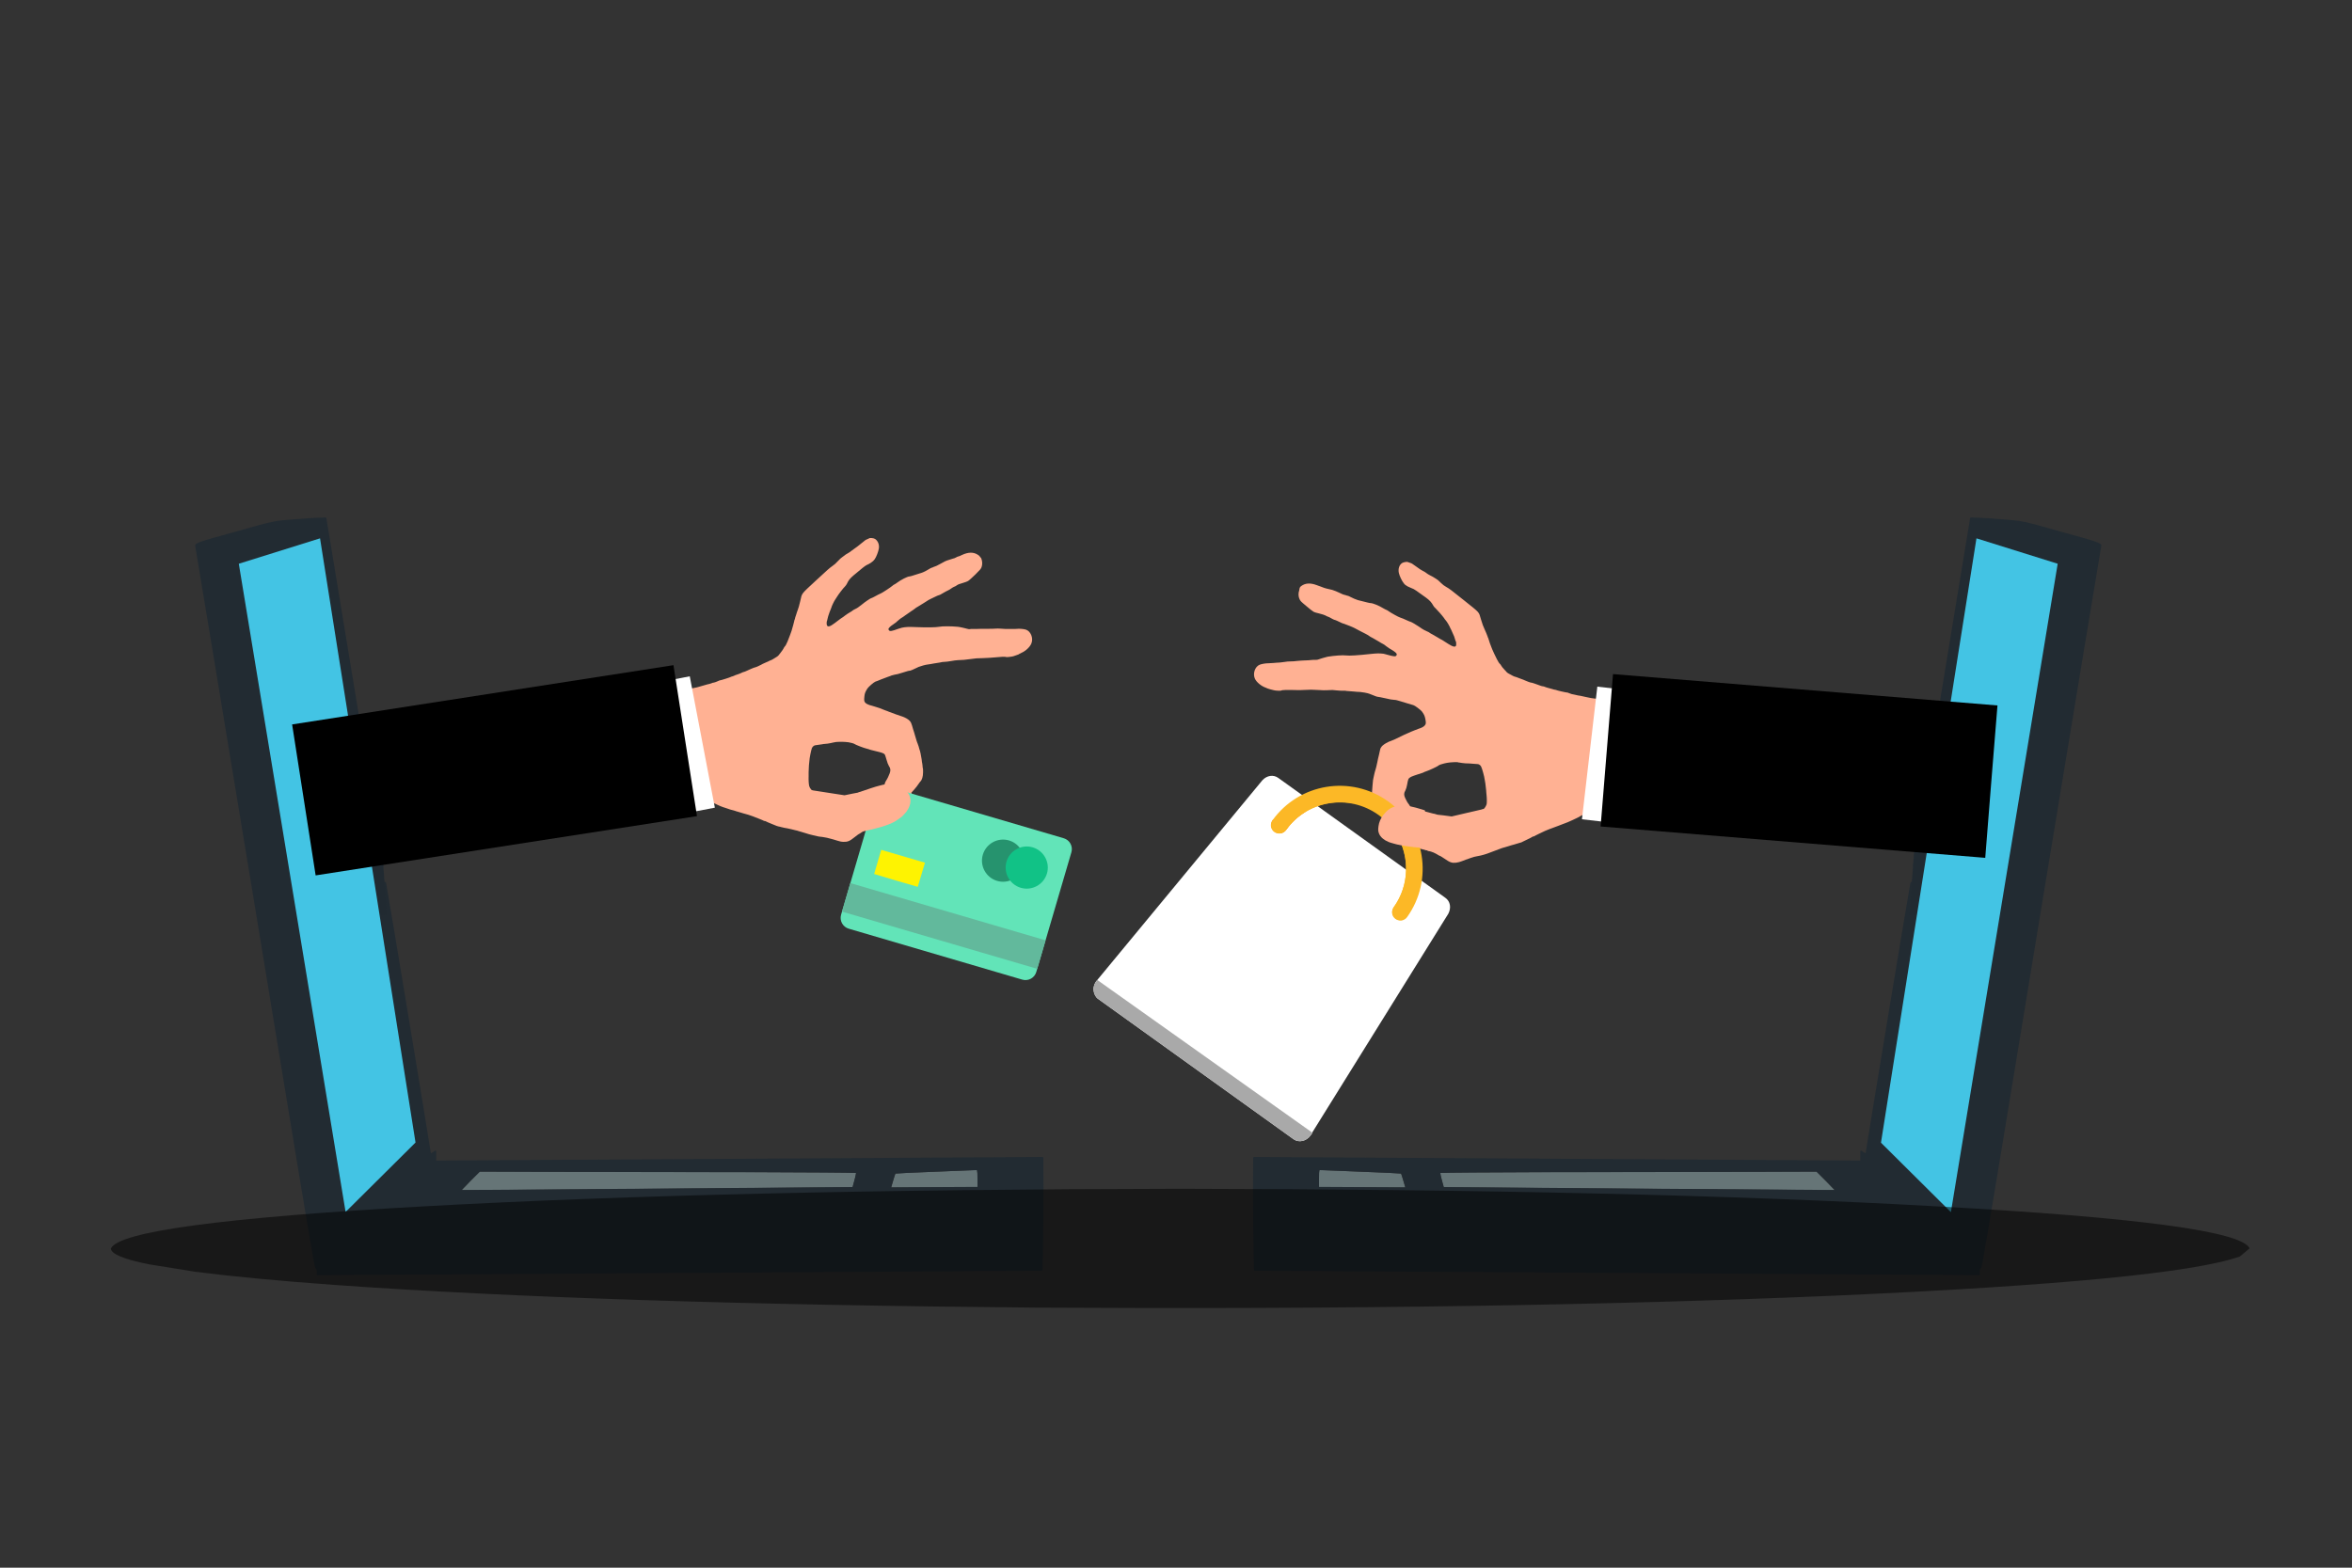 <?xml version="1.0" encoding="utf-8"?>
<!-- Generator: Adobe Illustrator 24.0.1, SVG Export Plug-In . SVG Version: 6.00 Build 0)  -->
<svg xmlns="http://www.w3.org/2000/svg" xmlns:xlink="http://www.w3.org/1999/xlink" version="1.1" id="Layer_1" x="0px" y="0px" viewBox="0 0 1500 1000" style="enable-background:new 0 0 1500 1000;" xml:space="preserve" width="1500" height="1000">
<rect x="0" y="0" width="1500" height="1000" fill="#333333" stroke="none"/>
<style type="text/css">
	.st0{fill:#677678;fill-opacity:0.996;}
	.st1{fill-opacity:0.996;}
	.st2{fill:#FFFFFF;fill-opacity:0.996;}
	.st3{fill:#FFFFFF;}
	.st4{fill:#3C464F;fill-opacity:0.996;}
	.st5{fill:#222B32;}
	.st6{fill:#222B32;fill-opacity:0.996;}
	.st7{fill:#44C5E5;fill-opacity:0.996;}
	.st8{fill:#FFB193;}
	.st9{fill:#FF7300;}
	.st10{fill:#FCB826;}
	.st11{fill:#A9A9A9;}
	.st12{fill:#2F8694;}
	.st13{fill:#62E4B8;}
	.st14{fill:#62B99C;}
	.st15{fill:#26936E;}
	.st16{fill:#11C286;}
	.st17{fill:#FFF300;fill-opacity:0.996;}
	.st18{fill-opacity:0.522;}
</style>
<g id="layer1">
	<g>
		<path class="st0" d="M1158.5,747.3L1158.5,747.3l6.1,6.2l0,0l5.4,5.6l0,0.1l-124.3-0.9l0,0l-125-1l0,0l-1.2-4.4l0,0l0,0    c-0.6-2.1-0.9-3.9-1-4.6l0,0l0,0l0-0.1c3.2-0.2,31.3-0.4,65.1-0.5l0,0l0,0l4.5,0l1,0l1,0c35.7-0.1,85-0.1,113.5-0.2l0,0l0,0    L1158.5,747.3z"/>
	</g>
	<g>
		<path class="st0" d="M841.5,746.3L841.5,746.3c0.6,0,1.9,0.1,3.9,0.2l0,0l7.6,0.3l14.7,0.6l0,0c13.2,0.5,24.2,1,25.8,1.2l0,0.1    l0,0c0,0,0,0,0,0v0l0-0.1c0.2,0.6,0.9,2.5,1.5,4.7v0l1.2,4.1l-0.1,0.1l-55.1-0.3l-0.1-0.1l0-5.4    C841.1,749.1,841.2,747,841.5,746.3L841.5,746.3L841.5,746.3z"/>
	</g>
	<g>
		<path class="st1" d="M1119.6,750.8L1119.6,750.8L1119.6,750.8L1119.6,750.8z"/>
	</g>
	<g>
		<path class="st2" d="M1299.3,709.3L1299.3,709.3C1299.3,709.3,1299.3,709.3,1299.3,709.3z"/>
	</g>
	<g>
		<path class="st3" d="M1162.6,822.7L1162.6,822.7L1162.6,822.7z"/>
	</g>
	<g>
		<path class="st4" d="M1265.9,330.4L1265.9,330.4L1265.9,330.4L1265.9,330.4L1265.9,330.4L1265.9,330.4L1265.9,330.4    C1265.9,330.4,1265.9,330.4,1265.9,330.4z"/>
	</g>
	<g>
		<path class="st4" d="M1255.4,317.9L1255.4,317.9L1255.4,317.9L1255.4,317.9L1255.4,317.9L1255.4,317.9L1255.4,317.9    C1255.4,317.9,1255.4,317.9,1255.4,317.9z"/>
	</g>
	<g>
		<path class="st5" d="M1261.3,330.2L1261.3,330.2L1261.3,330.2L1261.3,330.2L1261.3,330.2z M841.1,746.4    C841.1,746.4,841.1,746.4,841.1,746.4L841.1,746.4L841.1,746.4L841.1,746.4z M918.3,748.3C918.2,748.3,918.2,748.3,918.3,748.3    L918.3,748.3C918.2,748.3,918.2,748.3,918.3,748.3L918.3,748.3z M893.7,748.7C893.7,748.7,893.7,748.7,893.7,748.7L893.7,748.7    C893.7,748.7,893.7,748.7,893.7,748.7L893.7,748.7z M1158.5,747.4l-54.7,0.1l0,0c-29.1,0.1-79.7,0.2-115.6,0.2l-4.5,0l0,0    c-33.8,0.1-61.9,0.3-65.1,0.5l0,0c0,0.7,0.4,2.5,1,4.6l0,0l1.2,4.4l125,1l0,0l124.3,0.9l-5.4-5.6L1158.5,747.4z M841.5,746.4    c-0.2,0.7-0.3,2.7-0.3,5.3l0,5.4l55.1,0.3l-1.2-4.1c-0.6-2.2-1.3-4.1-1.5-4.7l0,0c-1.6-0.2-12.6-0.7-25.8-1.2v0l-14.7-0.6    l-7.6-0.3v0C843.4,746.5,842,746.4,841.5,746.4L841.5,746.4z M1263,809.1L1263,809.1L1263,809.1L1263,809.1L1263,809.1z     M1257.1,330.1C1257.1,330.1,1257.1,330.1,1257.1,330.1l4.2,0.1v0l0,0c2.3,0.1,9.7,0.5,16.3,1.1l0,0l0,0v0l0,0l0,0    c12.1,0.9,12.3,0.9,37.3,8v0c22.9,6.3,25.6,7.1,25.2,9l0,0l0,0c-0.4,1.8-16.5,99.5-36.1,218l-7.3,44.3l-5.6,34.1    c-24.7,150.1-26.9,163-27.6,164.2v0c-0.1,0.2-0.3,0.3-0.5,0.3l0,0c-0.1,0.2-0.4,0.8-0.4,1.8l0,2c0,0.1-0.1,0.2-0.1,0.3    c-0.1,0.1-0.2,0.1-0.3,0.1l-462-2.8c-0.3,0-0.5-0.2-0.5-0.5l-0.3-14.7c-0.2-8.1-0.3-24.2-0.3-35.8l0.1-21.1c0-0.3,0.2-0.5,0.5-0.5    l386.7,2.3l0-2.7l0-3.2c0-0.2,0.1-0.3,0.2-0.4c0.1,0,0.1-0.1,0.2-0.1c0.1,0,0.2,0,0.3,0.1l1.7,1.1l0,0c0.5,0.3,0.8,0.5,1,0.6v0    c0.8-6,27.9-169.8,28.6-172.7l0,0c0,0,0-0.1,0.1-0.2l0,0c0.1-0.2,0.3-0.2,0.4-0.2l0,0c0.2,0,0.5-0.1,0.9,0c1.9,0,6.4,0.3,11.6,0.7    l0,0c5,0.3,8,0.5,9.9,0.5c2.3,0,3-0.2,3.7-0.7l0,0c1.7-1,2.5-3.3,1.9-5.4l0,0c-0.6-2.1-3.6-3-15.4-3.7l0,0    c-6.4-0.3-10.3-0.7-11.1-1.3l0,0c-0.1-0.1-0.3-0.2-0.3-0.5c0,0,0-0.1,0-0.1v0c0.1-1,8.2-50.9,18.2-111.4v0l18.2-110.5    C1256.6,330.2,1256.8,330.1,1257.1,330.1z"/>
	</g>
	<g>
		<path class="st6" d="M1233.2,518.9l-5.3-0.4l-5.3-0.4c-1.6,21.8-3.3,43.6-4.9,65.5c3.5,0.3,7.1,0.5,10.6,0.8    C1229.9,562.6,1231.6,540.7,1233.2,518.9z"/>
	</g>
	<g>
		<path class="st7" d="M1312.3,359.6l-25.9-8.1l-25.9-8.1l-60.9,385.5c14.9,14.8,29.7,29.5,44.6,44.3L1312.3,359.6z"/>
	</g>
	<g>
		<path class="st8" d="M829.9,373.8c2.6-1.9,5.8-2.1,10-0.5c1.1,0.4,2.2,0.8,2.5,0.9c0.3,0.1,0.9,0.3,1.3,0.5    c0.4,0.2,1.4,0.5,2.2,0.7c3.4,0.7,4.6,1.1,6,1.7c0.8,0.4,2,0.9,2.7,1.2c0.7,0.3,1.4,0.6,1.5,0.7c0.2,0.1,0.7,0.3,1.2,0.4    c0.5,0.1,1,0.3,1.1,0.3c0.1,0.1,0.5,0.2,1,0.3c0.5,0.1,1.2,0.4,1.7,0.7c1.3,0.7,3.8,1.8,4.9,2.1c0.9,0.2,4,1,6.4,1.6    c0.7,0.2,1.5,0.3,1.7,0.3c1.4,0,5.5,1.7,7.9,3.2c0.8,0.5,1.8,1,2.1,1.1c0.4,0.1,1,0.5,1.4,0.8c1,0.8,6.5,3.9,7.4,4.1    c0.4,0.1,1.3,0.5,1.9,0.7c0.6,0.3,1.8,0.8,2.7,1.2c0.9,0.4,1.8,0.8,2,0.8c0.6,0.1,4,2.1,6,3.5c1.9,1.4,3.5,2.2,4.7,2.7    c0.5,0.2,1.2,0.5,1.5,0.8c0.3,0.3,1.1,0.7,1.7,1c0.6,0.3,2,1.1,3.1,1.8c1.1,0.7,2.1,1.3,2.2,1.3c0.2,0,0.9,0.4,4.9,3    c3,1.9,4.5,2.3,5,1.1c0.2-0.5,0.1-2.6-0.2-2.8c-0.1-0.1-0.3-0.6-0.4-1.1c-0.1-0.5-0.4-1.4-0.6-1.9c-0.7-1.6-1.8-4.1-2-4.5    c-0.1-0.2-0.3-0.5-0.4-0.7c-0.4-1.2-2.1-4.1-2.9-5c-0.4-0.4-0.9-1.1-1.2-1.6c-0.9-1.3-4.5-5.4-5.4-6.2c-0.5-0.4-1.1-1.1-1.3-1.5    c-1.4-2.5-2.4-3.5-4.8-5.3c-5.6-4.1-7.9-5.7-8.9-5.9c-0.5-0.2-1.7-0.7-2.7-1.2c-1.4-0.8-1.8-1.1-2.5-2c-1.2-1.4-2.8-4.8-3.2-6.7    c-0.5-2.5,0.2-4.9,2-6.2c0.9-0.6,3.3-1,3.7-0.7c0.2,0.1,0.8,0.3,1.4,0.5c0.9,0.2,1.6,0.6,4,2.4c1.6,1.2,3.4,2.4,4.1,2.7    c0.7,0.3,1.7,0.9,2.3,1.4c0.6,0.5,1.8,1.2,2.6,1.6c0.8,0.4,1.8,0.9,2.2,1.2c0.4,0.3,1.1,0.7,1.6,1c0.6,0.3,1.6,1.1,2.7,2.3    c1.6,1.5,2.2,2,3.8,2.9c1.7,0.9,3.4,2.2,11,8.3c10.6,8.5,9.5,7.2,11,12.3c1.1,3.6,1.3,4,2,5.6c0.3,0.8,0.9,2.2,1.4,3.2    c0.4,1,0.8,2,0.9,2.3c0,0.2,0.1,0.5,0.2,0.6c0.1,0.1,0.3,0.6,0.4,1.1c0.2,0.8,1.2,3.7,2.2,6.1c0.3,0.8,2.1,4.7,3,6.4    c0.7,1.4,1.6,2.9,2.1,3.2c0.2,0.1,0.5,0.6,0.7,1c0.2,0.4,1.1,1.6,2.1,2.6c1.4,1.7,1.8,2,2.9,2.6c0.7,0.3,1.6,0.9,2.2,1.2    c0.5,0.3,1.3,0.6,1.7,0.7c0.4,0.1,1.1,0.3,1.5,0.5c0.5,0.2,1.5,0.6,2.4,0.9c0.8,0.3,2,0.7,2.5,1c1,0.5,3.7,1.5,4.2,1.4    c0.2,0,1.3,0.4,2.5,0.8c3.2,1.2,4.1,1.5,4.7,1.5c0.3,0,0.9,0.2,1.3,0.4c0.4,0.2,1.5,0.5,2.6,0.8c1.1,0.3,2,0.6,2.2,0.6    c0.1,0.1,0.6,0.2,1.1,0.3c0.5,0.1,0.9,0.2,1,0.2c0.3,0.3,7.1,1.8,7.4,1.7c0.1,0,0.5,0.1,0.8,0.3c0.8,0.4,3,1,3.6,1    c0.2,0,0.7,0.1,0.9,0.2c0.3,0.1,0.9,0.2,1.3,0.3c0.4,0,2.5,0.4,4.6,0.9c5.7,1.3,7,1.4,13.6,1.1c8.2-0.4,10.5-0.9,13.6-2.9    c0.9-0.6,2-1.3,2.6-1.7c0.5-0.3,1.7-1.1,2.6-1.7c0.9-0.6,1.8-1.1,2.1-1.1c0.2,0,0.5-0.1,0.6-0.2c0.1-0.1,1.4-0.3,2.9-0.5    c1.6-0.2,2.8-0.4,2.9-0.5c0-0.1,1.1-0.1,2.3-0.1c1.2,0,2.3,0,2.3-0.1c0.1,0,1.2-0.1,2.6,0c1.3,0,3.2,0.1,4.2,0c1,0,2,0,2.4,0.1    c1.1,0.2,7,0.3,8.8,0.1c0.7-0.1,1.9-0.1,2.6-0.1c2.1,0,17,5.6,15.7,7.6c-1.3,2-3,2.7-3,2.8c-2.4,8.7-10.2,4.5-27.6,26.1    c-16.9,21-30.8,38.1-30.8,38c-0.1-0.1-0.4,0-0.7,0.1c-0.3,0.1-1.4,0.6-2.6,1.1c-1.1,0.5-2.8,1.2-3.7,1.6c-0.9,0.4-1.8,0.7-2,0.7    c-0.2,0-0.4,0.1-0.5,0.1c-0.1,0.1-1.3,0.6-2.8,1.1c-2.6,0.8-3.9,1.3-4.3,1.3c-0.7,0.1-4.1,1.6-5,2.2c-0.4,0.3-1,0.6-1.3,0.7    c-0.3,0.1-0.7,0.4-0.7,0.4c-0.1,0.2-3.7,1.9-4.8,2.4c-0.3,0.1-1.2,0.5-2,0.9c-0.8,0.4-1.9,0.8-2.5,1c-0.6,0.2-1.4,0.5-1.8,0.7    c-0.4,0.2-1.2,0.5-1.8,0.7c-0.6,0.2-1.7,0.6-2.4,0.9c-0.7,0.3-1.8,0.7-2.4,0.9c-0.9,0.3-2.5,0.9-4.6,1.8c-1.3,0.6-6.8,3.2-6.9,3.4    c-0.1,0.1-0.3,0.2-0.5,0.1c-0.2,0-0.6,0.2-0.9,0.4c-0.2,0.2-1.6,0.9-3.1,1.6c-1.5,0.7-2.8,1.4-3.1,1.5c-0.2,0.2-1,0.5-1.6,0.6    c-0.6,0.2-1.4,0.4-1.7,0.5c-1,0.3-2.5,0.8-3.8,1.1c-0.7,0.2-1.9,0.6-2.6,0.8c-0.7,0.2-1.8,0.6-2.4,0.7c-0.6,0.2-1.4,0.4-1.8,0.6    c-2,0.8-5.9,2.2-6.9,2.6c-0.6,0.2-1.5,0.5-1.9,0.7c-0.8,0.3-2.9,0.9-3.8,1.1c-0.2,0-1.3,0.3-2.5,0.5c-1.1,0.2-2.4,0.5-2.8,0.7    c-1.7,0.5-2,0.7-2.6,0.9c-0.3,0.1-1,0.4-1.5,0.5c-0.4,0.1-1.6,0.6-2.6,1c-1.2,0.5-2.4,0.8-3.8,1c-2.6,0.3-4-0.2-7.4-2.6    c-1.3-0.9-2.5-1.6-2.7-1.7c-0.3,0-1-0.4-1.6-0.8c-1.4-0.9-4.1-2.1-4.7-2.1c-0.2,0-0.9-0.2-1.5-0.4c-4.2-1.8-5.5-2.2-7.3-2.5    c-2.3-0.4-7.4-1.5-8.9-2c-4.6-1.5-5.9-2.3-6.3-4c-0.3-1.1,0.1-2.7,0.7-3.5c0.5-0.6,0.8-2.3,0.6-2.8c-0.1-0.2-1.5-1.5-3.2-3    c-3.2-2.8-6.6-6.2-7.9-7.9c-0.4-0.6-1-1.2-1.3-1.5c-1.1-0.9-1.9-3.1-2.1-5.7c-0.1-1.3-0.2-2.5-0.1-2.6c0.1-0.1,0.1-0.7,0.1-1.3    c0-0.6,0-1.4,0.1-1.7c0-0.3,0.1-1.6,0.2-2.8c0.3-3.7,0.4-4.4,0.7-5.5c0.1-0.4,0.4-1.7,0.6-2.7c0.3-1,0.5-2,0.6-2.1    c0.1-0.2,0.9-3.2,1.3-5.4c0.1-0.7,0.5-2.5,0.9-4c0.3-1.5,0.7-3.1,0.8-3.6c0.2-1.2,1.2-2.4,2.7-3.4c1.3-0.9,3.4-1.9,4-2    c0.5-0.1,4.5-1.9,7-3.2c0.9-0.5,1.9-0.9,2.1-1c0.2-0.1,1-0.4,1.8-0.8c0.8-0.4,1.7-0.8,2-0.9c0.3-0.1,1.3-0.5,2.2-0.9    c0.9-0.4,2-0.8,2.6-1c2-0.6,3.3-1.3,4-2.1c0.9-1,0.9-1.6,0.4-4.3c-0.4-1.9-0.8-2.8-2.2-4.7c-0.8-1-4.5-3.8-5.4-4    c-0.4-0.1-2.1-0.6-3.7-1.1c-1.6-0.5-3.7-1.1-4.6-1.4c-0.9-0.2-1.9-0.5-2.1-0.6c-0.3-0.1-1.2-0.3-2-0.3c-2-0.2-2.1-0.2-5.1-0.9    c-3.6-0.8-4.3-0.9-5.1-1c-0.5,0-1.9-0.5-3.8-1.3c-0.7-0.3-1.5-0.6-1.8-0.7c-0.9-0.4-4.9-1.1-5.7-1.1c-0.4,0-1.4-0.1-2-0.1    c-0.7-0.1-1.7-0.2-2.2-0.2c-2.4-0.2-3.5-0.3-3.8-0.3c-0.2,0-0.6,0-0.9-0.1c-0.3-0.1-1.1-0.1-1.8-0.1c-1.2,0-2.8,0-4.3-0.2    c-2.2-0.3-3.2-0.3-4.6-0.2c-2.3,0.2-5.4,0.1-8.1-0.1c-2.6-0.2-4.6-0.2-8,0c-1.1,0.1-3,0.1-4.1,0.1c-7.4-0.2-10.2-0.1-10.6,0.3    c-0.2,0.2-3.6,0.1-4.6-0.2c-0.6-0.1-1.6-0.4-2.4-0.6c-0.7-0.2-1.4-0.4-1.6-0.5c-0.1-0.1-0.8-0.4-1.4-0.6c-2.6-0.9-5.6-3.3-6.7-5.5    c-1.6-3.3-0.1-7.9,3-9.1c1.2-0.5,3.8-0.9,5.1-0.9c0.5,0,2.2-0.1,3.6-0.2c1.4-0.1,3.3-0.3,4.2-0.3c0.9-0.1,2.4-0.3,3.2-0.4    c0.9-0.2,2.4-0.3,3.5-0.3c1,0,3-0.1,4.3-0.3c1.3-0.1,3.2-0.3,4.2-0.3c1.7,0,4.2-0.2,6.1-0.4c0.4,0,1.1,0,1.5,0    c0.4,0,0.9,0,1.2-0.1c1.3-0.5,5.1-1.6,6.4-1.9c4.3-0.7,9.7-1.1,11.8-0.8c2,0.3,7.8-0.1,15.1-0.9c4.6-0.5,6-0.5,8.7-0.2    c0.3,0.1,1.4,0.3,2.3,0.6c4.2,1.2,5.4,1.3,5.9,0.6c0.2-0.3,0.4-0.7,0.3-0.9c-0.1-0.7-1.4-1.7-3.1-2.7c-1-0.5-2.5-1.6-3.5-2.3    c-0.9-0.8-2-1.5-2.3-1.6c-0.3-0.1-1.5-0.8-2.6-1.5c-1.1-0.7-2.9-1.7-3.8-2.2c-1-0.5-2.1-1.1-2.4-1.4c-0.4-0.3-1.4-0.9-2.2-1.3    c-0.8-0.4-2.7-1.4-4.1-2.1c-2.7-1.5-3.6-1.9-4.5-2.3c-0.4-0.1-1.5-0.6-2.5-1c-1-0.4-2.2-0.9-2.6-1c-0.4-0.1-1.1-0.3-1.5-0.5    c-1.8-0.9-4.2-2-4.6-2c-0.3,0-1.1-0.5-1.9-0.9c-0.8-0.5-1.8-1-2.2-1.1c-0.4-0.1-1.2-0.5-1.7-0.8c-0.6-0.3-2-0.8-3.7-1.2    c-1.7-0.4-3.2-0.8-3.9-1.2c-0.7-0.4-2.6-1.9-4.7-3.7c-3.5-2.9-3.6-3.1-4.2-4.3c-0.8-1.6-0.9-3.8-0.2-5.7    C828.8,374.8,829,374.5,829.9,373.8L829.9,373.8L829.9,373.8z M897.8,498.4c-0.2,0.9-0.4,1.9-0.4,2.1c-0.2,1.4-0.7,2.9-1.1,3.7    c-1,1.7-1,2.9-0.2,4.7c0.8,1.7,1.7,3.4,1.9,3.5c0.1,0.1,0.6,0.7,1,1.4c0.8,1.3,1.1,2.5,0.9,4.3c-0.2,2.4-0.2,4.9,0.1,5.3    c0.7,1,2,0.9,4.7-0.3c1.7-0.8,3.9-0.9,7.4-0.6c0.6,0.1,2.7-0.1,4.8-0.3c2.1-0.2,4.2-0.3,4.7-0.3c1.9,0.2,3.3,0.5,3.6,0.8    c1,0.8,1.6,1,2.6,0.7c0.5-0.2,1.2-0.5,1.5-0.7c0.4-0.4,1-0.6,3.8-1.9c0.4-0.1,1.1-0.4,1.6-0.5c0.5-0.1,1.3-0.4,1.7-0.5    c0.4-0.2,1.5-0.5,2.5-0.8c2.1-0.6,5.9-2.1,6.1-2.4c0.1-0.1,0.3-0.2,0.6-0.2c0.7,0,2.1-2,2.5-3.4c0.2-1,0.2-3.8-0.1-6.4    c-0.1-0.4-0.1-1.6-0.2-2.5c-0.1-1-0.3-2.9-0.5-4.3c-0.3-1.4-0.5-2.7-0.5-2.9c-0.1-1.3-1.6-6.8-2.2-7.9c-0.4-0.9-1.5-1.6-2.2-1.6    c-0.4,0-1.6-0.1-2.8-0.2c-1.2-0.1-2.3-0.2-2.5-0.2c-1.7,0-3.4-0.1-4.6-0.3c-0.8-0.1-1.6-0.3-1.9-0.3c-0.2,0-0.5,0-0.6-0.1    c-0.4-0.3-5-0.1-7.1,0.3c-0.3,0.1-1.1,0.2-1.9,0.4c-1.4,0.3-3.4,1-3.7,1.4c-0.3,0.4-5.8,3-7.7,3.6c-0.8,0.3-1.5,0.5-1.5,0.6    c0,0.1-0.5,0.2-0.9,0.4c-0.5,0.2-1.9,0.6-3.1,1c-3.7,1.2-4.8,1.7-5.4,2.4C898.3,496.5,898,497.5,897.8,498.4L897.8,498.4    L897.8,498.4z"/>
	</g>
	<g>
		<path class="st8" d="M949.3,515.3l-23.5,5.5c-7.1-1-13.8-1.7-20-2c-4.9-0.1-7.8-0.1-8.5,0.1c-1.7,0.1-3.3,0.4-4.6,0.7    c-6.1,1.8-8.5,5.1-7.2,10.1c1.6,4.1,6.1,7.3,13.5,9.7c7.3,2.5,19.1,5,35.6,7.6L949.3,515.3"/>
	</g>
	<g>
		<path class="st3" d="M1008.9,522.6l4.9-42.3l4.9-42.3c7.3,0.8,14.6,1.7,22,2.5c-3.3,28.2-6.5,56.5-9.8,84.7    C1023.5,524.3,1016.2,523.4,1008.9,522.6"/>
	</g>
	<g>
		<path class="st8" d="M904.8,539.3l-2.2,0c-6.5-0.1-11-0.6-13.6-1.6c-1.1-0.4-2-0.8-2.9-1.4l-1.2-0.9c-1.1-1-1.9-2.3-2.4-3.9    c-0.3-0.8-0.4-1.7-0.5-2.6c-0.1-0.9,0-1.9,0.1-2.8l0.3-1.4c0.4-1.9,1.3-3.6,2.4-5.1c1.1-1.5,2.7-2.6,5-3.4l1.9-0.4    c1.3-0.2,2.7-0.3,4.2-0.2l2.3,0.1c1.6,0.2,3.2,0.4,5,0.7c2.5,0.4,7,1.5,13.6,3.3L904.8,539.3"/>
	</g>
	<g>
		<path d="M1273.9,450l-122.6-10l-122.6-10c-2.6,32.4-5.3,64.8-7.9,97.2c81.8,6.7,163.5,13.3,245.3,20    C1268.6,514.8,1271.3,482.4,1273.9,450"/>
	</g>
	<g>
		<path class="st3" d="M836.9,722.4l86.8-139.6c1.9-3.7,1.3-7.8-1.9-10.1l-106.6-76.5c-3.1-2.2-7.2-1.6-10.1,1.5L699.8,625.1    c-1.6,1.7-2.5,4-2.4,6.3c0.2,2.3,1.2,4.5,2.8,5.7l124.8,89.6l0,0c3.4,2.4,8.2,1.2,10.8-2.4C836.5,723.5,836.8,723.1,836.9,722.4z"/>
	</g>
	<g>
		<path class="st9" d="M820.3,529.3c-1.7,2.4-5,2.9-7.4,1.2c-2.4-1.7-2.9-5-1.2-7.4l0.2-0.2l20.8-5.1    C827.9,520.6,823.7,524.5,820.3,529.3z"/>
	</g>
	<g>
		<path class="st10" d="M885.3,511.2c-23.8-17.1-56.8-11.6-73.8,12.1c-1.7,2.4-1.2,5.7,1.2,7.4c2.4,1.7,5.7,1.2,7.4-1.2    c13.6-19,40-23.3,59-9.7c19,13.6,23.3,40,9.7,59c-1.7,2.4-1.2,5.7,1.2,7.4c2.4,1.7,5.7,1.2,7.4-1.2    C914.4,561.2,909,528.2,885.3,511.2z"/>
	</g>
	<g>
		<path class="st10" d="M890.1,586c-2.4-1.7-2.9-5-1.2-7.4c10-13.9,10.2-32,2-45.9c11,15.6,12.9,36.2,4.2,53.9    C893.5,587.3,891.6,587,890.1,586z"/>
	</g>
	<g>
		<path class="st10" d="M820.3,529.3c-1.7,2.4-5,2.9-7.4,1.2c-1.7-1.2-2.2-3-2-4.7c13.8-13.7,34-18.5,52.4-13.3    C847.3,509.4,830.2,515.3,820.3,529.3z"/>
	</g>
	<g>
		<path class="st11" d="M699.8,625.1c-1.6,1.7-2.5,4-2.4,6.3c0.2,2.3,1.2,4.5,2.8,5.7l124.8,89.6l0,0c3.4,2.4,8.2,1.2,10.8-2.4    c0.5-0.7,0.9-1.2,1-1.9"/>
	</g>
	<g>
		<path class="st8" d="M908.7,516.9l-1.9-0.6c-2.6-0.8-5.1-1.5-7.6-2c-2.5-0.5-4.9-0.6-7.2-0.4c-3.7,0.6-6.5,2.1-8.6,4.6    c-1.9,2-3.2,4.2-3.9,6.7c-0.6,2.6-0.7,4.5-0.3,5.7c0.4,1.5,1.3,2.9,2.8,4.1l1.6,1.1c1.2,0.7,2.6,1.3,4.2,1.7l2.5,0.7    c1.8,0.4,3.6,0.8,5.6,1.1c2.9,0.5,8.4,1.1,16.3,1.7L908.7,516.9"/>
	</g>
	<g>
		<g>
			<path class="st8" d="M623.5,353.8c-2.7-1.7-5.9-1.7-10,0.2c-1,0.5-2.1,1-2.5,1c-0.3,0.1-0.9,0.3-1.3,0.6s-1.3,0.6-2.2,0.8     c-3.3,1-4.5,1.4-5.8,2.2c-0.8,0.4-1.9,1-2.6,1.4c-0.7,0.3-1.3,0.7-1.5,0.8c-0.1,0.1-0.7,0.3-1.2,0.5c-0.5,0.2-1,0.3-1.1,0.4     c-0.1,0.1-0.5,0.3-1,0.4c-0.4,0.1-1.2,0.5-1.6,0.8c-1.2,0.8-3.7,2.1-4.7,2.4c-0.9,0.3-4,1.3-6.3,2c-0.7,0.2-1.4,0.4-1.7,0.4     c-1.4,0.1-5.3,2.1-7.6,3.8c-0.8,0.6-1.7,1.2-2,1.3c-0.3,0.1-0.9,0.5-1.3,0.9c-1,0.9-6.2,4.3-7.1,4.7c-0.4,0.2-1.3,0.6-1.9,0.9     c-0.6,0.3-1.8,1-2.6,1.4c-0.8,0.4-1.7,0.9-2,0.9c-0.6,0.2-3.9,2.4-5.8,4c-1.8,1.5-3.3,2.5-4.5,3c-0.5,0.2-1.1,0.6-1.5,0.9     c-0.3,0.3-1.1,0.8-1.7,1.1c-0.6,0.3-1.9,1.2-3,2c-1,0.8-2,1.5-2.1,1.5c-0.2,0.1-0.8,0.5-4.6,3.4c-2.9,2.2-4.3,2.6-4.9,1.4     c-0.3-0.5-0.2-2.6,0-2.8c0.1-0.1,0.2-0.6,0.3-1.1c0.1-0.5,0.3-1.4,0.5-2c0.5-1.7,1.5-4.2,1.7-4.6c0.1-0.2,0.2-0.6,0.3-0.8     c0.3-1.2,1.8-4.2,2.5-5.2c0.3-0.4,0.8-1.2,1.1-1.7c0.8-1.4,4.1-5.7,5-6.5c0.4-0.4,1-1.2,1.2-1.6c1.2-2.6,2.1-3.6,4.4-5.6     c5.3-4.5,7.5-6.2,8.4-6.6c0.5-0.2,1.7-0.8,2.6-1.4c1.3-0.9,1.7-1.3,2.4-2.2c1.1-1.5,2.4-5,2.7-6.9c0.4-2.5-0.6-4.9-2.4-6.1     c-0.9-0.6-3.3-0.8-3.8-0.4c-0.1,0.1-0.8,0.4-1.3,0.6c-0.9,0.3-1.5,0.8-3.8,2.7c-1.5,1.3-3.3,2.6-3.9,3c-0.6,0.4-1.6,1.1-2.2,1.6     c-0.6,0.5-1.7,1.3-2.5,1.7c-0.8,0.4-1.8,1.1-2.1,1.4c-0.4,0.3-1,0.8-1.5,1.1c-0.5,0.3-1.5,1.2-2.6,2.4c-1.5,1.6-2,2.1-3.6,3.2     c-1.6,1.1-3.2,2.5-10.3,9.1c-9.9,9.2-8.9,7.9-10.1,13.1c-0.9,3.7-1,4-1.6,5.7c-0.3,0.8-0.8,2.2-1.1,3.3c-0.4,1-0.7,2.1-0.7,2.3     c0,0.2-0.1,0.5-0.2,0.6c-0.1,0.1-0.2,0.6-0.3,1.1c-0.1,0.8-1,3.7-1.7,6.2c-0.2,0.8-1.8,4.8-2.5,6.6c-0.6,1.5-1.4,3-1.8,3.3     c-0.2,0.2-0.5,0.6-0.7,1.1c-0.2,0.4-1,1.7-1.9,2.8c-1.3,1.8-1.7,2.2-2.7,2.8c-0.6,0.4-1.6,1-2.1,1.3c-0.5,0.3-1.2,0.7-1.6,0.8     c-0.4,0.1-1,0.4-1.5,0.7c-0.4,0.2-1.5,0.7-2.3,1c-0.8,0.3-1.9,0.9-2.4,1.2c-1,0.6-3.6,1.7-4.1,1.7c-0.2,0-1.3,0.5-2.5,1     c-3.1,1.4-3.9,1.8-4.6,1.9c-0.3,0.1-0.9,0.3-1.2,0.5c-0.4,0.2-1.5,0.7-2.5,1c-1.1,0.3-2,0.7-2.1,0.8c-0.1,0.1-0.6,0.3-1,0.4     c-0.4,0.1-0.9,0.2-1,0.3c-0.3,0.3-6.9,2.4-7.2,2.3c-0.1,0-0.5,0.1-0.8,0.3c-0.7,0.4-2.9,1.2-3.5,1.2c-0.2,0-0.6,0.1-0.9,0.3     c-0.3,0.1-0.9,0.3-1.2,0.4c-0.4,0-2.4,0.6-4.5,1.2c-5.6,1.7-6.9,1.9-13.4,2.1c-8.2,0.2-10.6-0.1-13.8-1.9     c-0.9-0.5-2.1-1.2-2.7-1.5c-0.5-0.3-1.8-1-2.7-1.5c-1-0.5-1.9-1-2.1-1c-0.2,0-0.5-0.1-0.6-0.2c-0.1-0.1-1.4-0.2-3-0.3     c-1.6-0.1-2.9-0.2-2.9-0.3c0,0-1.1,0-2.3,0.1c-1.2,0.1-2.2,0.1-2.3,0.1c-0.1,0-1.2,0-2.6,0.2c-1.3,0.1-3.2,0.3-4.2,0.3     c-1,0-2,0.1-2.3,0.2c-1.1,0.3-7,0.8-8.8,0.8c-0.8,0-1.9,0-2.6,0.1c-2.1,0.2-16.6,6.8-15.1,8.7c1.5,1.9,3.1,2.4,3.2,2.5     c3.1,8.5,10.5,3.8,29.4,24c18.4,19.7,33.5,35.7,33.5,35.7c0.1-0.1,0.4,0,0.7,0.1c0.3,0.1,1.5,0.5,2.6,0.9c1.2,0.4,2.9,1,3.8,1.3     c0.9,0.3,1.9,0.6,2.1,0.6s0.4,0,0.5,0.1c0.1,0.1,1.3,0.5,2.9,0.9c2.6,0.6,4,1,4.4,1c0.7,0.1,4.2,1.3,5.1,1.8     c0.4,0.2,1,0.5,1.4,0.6c0.3,0.1,0.7,0.3,0.8,0.4c0.2,0.2,3.8,1.7,5,2c0.3,0.1,1.3,0.4,2.1,0.7c0.8,0.3,2,0.7,2.6,0.8     c0.6,0.1,1.4,0.4,1.8,0.5c0.4,0.2,1.2,0.4,1.9,0.6c0.6,0.2,1.7,0.5,2.4,0.7c0.7,0.2,1.8,0.6,2.4,0.7c0.9,0.2,2.5,0.7,4.7,1.5     c1.3,0.5,7,2.7,7.1,2.9c0.1,0.1,0.3,0.1,0.5,0.1c0.2,0,0.6,0.1,0.9,0.3c0.3,0.2,1.7,0.8,3.2,1.4c1.5,0.6,2.9,1.2,3.2,1.3     c0.3,0.1,1,0.4,1.6,0.5c0.7,0.1,1.4,0.3,1.7,0.4c1.1,0.3,2.6,0.6,3.9,0.8c0.7,0.2,1.9,0.4,2.7,0.6c0.7,0.2,1.8,0.4,2.4,0.6     c0.6,0.1,1.4,0.3,1.9,0.5c2,0.6,6,1.8,7,2.1c0.6,0.2,1.5,0.4,2,0.5c0.8,0.2,3,0.7,3.9,0.9c0.2,0,1.3,0.2,2.5,0.3     c1.1,0.2,2.4,0.4,2.8,0.5c1.7,0.4,2.1,0.5,2.7,0.7c0.3,0.1,1,0.3,1.5,0.4c0.5,0.1,1.6,0.5,2.6,0.8c1.2,0.4,2.5,0.7,3.8,0.7     c2.6,0.1,4-0.5,7.2-3.1c1.2-1,2.4-1.8,2.6-1.9c0.2-0.1,1-0.5,1.6-1c1.4-1,4-2.4,4.6-2.4c0.2,0,0.9-0.3,1.4-0.5     c4-2.1,5.3-2.6,7.1-3c2.3-0.6,7.2-2.1,8.8-2.7c4.5-1.8,5.7-2.8,6-4.5c0.2-1.1-0.3-2.7-1-3.4c-0.5-0.6-1-2.2-0.8-2.7     c0.1-0.2,1.4-1.6,3-3.2c3-3.1,6.2-6.7,7.3-8.5c0.4-0.6,0.9-1.3,1.2-1.6c1-0.9,1.7-3.2,1.7-5.8c0-1.3,0-2.5-0.1-2.6     c-0.1-0.1-0.2-0.7-0.2-1.3c-0.1-0.6-0.1-1.4-0.2-1.7c-0.1-0.3-0.3-1.5-0.4-2.7c-0.6-3.7-0.8-4.4-1.1-5.5     c-0.2-0.4-0.5-1.6-0.8-2.7c-0.3-1-0.7-1.9-0.7-2c-0.2-0.2-1.1-3.2-1.7-5.3c-0.2-0.7-0.7-2.5-1.2-3.9c-0.4-1.5-0.9-3.1-1.1-3.5     c-0.3-1.1-1.4-2.3-3-3.2c-1.4-0.8-3.5-1.6-4.1-1.7c-0.5-0.1-4.6-1.6-7.2-2.6c-1-0.4-1.9-0.8-2.1-0.8c-0.2-0.1-1-0.4-1.8-0.7     c-0.8-0.3-1.7-0.7-2-0.8c-0.3-0.1-1.3-0.4-2.2-0.7c-0.9-0.3-2.1-0.7-2.6-0.8c-2.1-0.5-3.4-1.1-4.2-1.8c-0.9-0.9-1-1.5-0.7-4.3     c0.2-1.9,0.6-2.8,1.9-4.9c0.7-1.1,4.2-4.1,5.1-4.4c0.4-0.1,2-0.7,3.6-1.4c1.6-0.6,3.6-1.4,4.5-1.7c0.9-0.3,1.8-0.6,2.1-0.8     c0.3-0.1,1.1-0.3,1.9-0.5c2-0.3,2.1-0.4,5.1-1.3c3.5-1.1,4.2-1.3,5-1.3c0.4-0.1,1.9-0.7,3.7-1.6c0.7-0.3,1.4-0.7,1.7-0.8     c0.9-0.4,4.8-1.5,5.6-1.5c0.4,0,1.4-0.2,2-0.3c0.7-0.1,1.6-0.3,2.2-0.4c2.4-0.4,3.5-0.6,3.8-0.6c0.2,0,0.6-0.1,0.9-0.2     c0.3-0.1,1.1-0.2,1.8-0.2c1.2-0.1,2.8-0.2,4.2-0.5c2.1-0.4,3.2-0.5,4.5-0.6c2.3,0,5.4-0.3,8.1-0.7c2.6-0.4,4.6-0.6,8-0.6     c1.2,0,3-0.1,4.1-0.2c7.4-0.7,10.2-0.8,10.6-0.5c0.2,0.2,3.6-0.2,4.6-0.5c0.6-0.2,1.6-0.5,2.3-0.8c0.7-0.2,1.4-0.5,1.5-0.7     c0.1-0.1,0.8-0.4,1.4-0.7c2.6-1.1,5.4-3.7,6.3-6c1.4-3.4-0.5-7.9-3.6-8.8c-1.3-0.4-3.9-0.6-5.1-0.5c-0.5,0.1-2.2,0.1-3.6,0.1     c-1.4,0-3.3,0-4.2,0c-0.9,0-2.4-0.1-3.2-0.2c-0.9-0.1-2.5-0.1-3.5,0c-1,0.1-3,0.1-4.3,0.1c-1.3,0-3.2,0-4.2,0     c-1.7,0.1-4.2,0.1-6.1,0.1c-0.4,0-1.1,0-1.5,0.1c-0.4,0.1-0.9,0-1.2-0.1c-1.4-0.4-5.2-1.3-6.5-1.4c-4.3-0.4-9.8-0.4-11.8,0     c-2,0.4-7.8,0.5-15.2,0.2c-4.6-0.2-6-0.1-8.6,0.4c-0.3,0.1-1.4,0.4-2.3,0.7c-4.1,1.5-5.3,1.7-5.9,1c-0.2-0.3-0.4-0.6-0.4-0.8     c0.1-0.7,1.2-1.8,2.9-2.9c0.9-0.6,2.4-1.7,3.3-2.6c0.9-0.8,1.9-1.6,2.2-1.7c0.3-0.1,1.4-0.9,2.5-1.7c1.1-0.8,2.7-1.9,3.6-2.5     c0.9-0.6,2-1.3,2.3-1.6c0.3-0.3,1.3-1,2.1-1.4c0.8-0.5,2.6-1.6,3.9-2.4c2.6-1.7,3.4-2.2,4.4-2.6c0.4-0.2,1.5-0.7,2.5-1.2     c1-0.5,2.1-1,2.6-1.1c0.4-0.1,1.1-0.4,1.5-0.7c1.7-1,4-2.3,4.4-2.4c0.2-0.1,1.1-0.5,1.8-1.1c0.7-0.5,1.7-1.1,2.1-1.2     c0.4-0.1,1.1-0.5,1.6-0.9c0.5-0.4,2-1,3.6-1.4c1.7-0.5,3.1-1,3.8-1.5c0.6-0.4,2.4-2.1,4.4-4c3.2-3.2,3.3-3.3,3.9-4.6     c0.6-1.6,0.6-3.8-0.2-5.7C624.7,354.7,624.5,354.4,623.5,353.8L623.5,353.8L623.5,353.8z M564.9,483c0.3,0.9,0.5,1.8,0.6,2     c0.4,1.4,0.9,2.8,1.4,3.6c1.1,1.6,1.2,2.8,0.5,4.7c-0.7,1.8-1.5,3.5-1.7,3.7c-0.1,0.1-0.5,0.8-0.9,1.5c-0.7,1.3-0.9,2.6-0.6,4.4     c0.4,2.4,0.5,4.9,0.3,5.3c-0.7,1.1-2,1.1-4.7,0.1c-1.7-0.6-4-0.6-7.4-0.1c-0.6,0.1-2.7,0.1-4.8,0.1c-2.1,0-4.2,0-4.7,0.1     c-1.9,0.3-3.2,0.7-3.6,1c-0.9,0.9-1.6,1.1-2.5,0.9c-0.5-0.1-1.2-0.4-1.5-0.6c-0.4-0.3-1-0.6-3.9-1.6c-0.4-0.1-1.1-0.3-1.6-0.4     c-0.5-0.1-1.3-0.3-1.7-0.4c-0.4-0.1-1.6-0.4-2.5-0.6c-2.1-0.5-6-1.7-6.2-1.9c-0.1-0.1-0.3-0.2-0.6-0.1c-0.7,0-2.3-1.8-2.7-3.2     c-0.3-1-0.5-3.8-0.4-6.4c0-0.4,0-1.6,0-2.5c0-1,0.1-2.9,0.2-4.4c0.2-1.4,0.3-2.7,0.3-2.9c0-1.3,1.1-6.9,1.6-8.1     c0.4-0.9,1.3-1.7,2.1-1.8c0.4,0,1.6-0.2,2.8-0.4c1.2-0.2,2.3-0.3,2.5-0.4c1.7-0.1,3.4-0.3,4.6-0.6c0.8-0.2,1.6-0.4,1.8-0.4     c0.2,0,0.5-0.1,0.6-0.1c0.4-0.3,5-0.4,7.1-0.2c0.3,0,1.1,0.1,1.9,0.2c1.4,0.2,3.5,0.8,3.8,1.1c0.4,0.4,6,2.6,7.9,3     c0.8,0.2,1.5,0.4,1.6,0.5c0,0,0.5,0.2,1,0.3c0.5,0.1,1.9,0.5,3.2,0.8c3.8,0.9,4.9,1.3,5.5,2C564.2,481.1,564.7,482.1,564.9,483     L564.9,483L564.9,483z"/>
		</g>
		<g>
			<path class="st8" d="M514.7,503.6l23.9,3.7c7-1.5,13.6-2.7,19.8-3.5c4.9-0.5,7.7-0.7,8.4-0.6c1.7,0,3.3,0.1,4.7,0.4     c6.2,1.3,8.8,4.5,7.9,9.6c-1.3,4.2-5.6,7.7-12.8,10.7c-7.1,3-18.7,6.4-35,10.2L514.7,503.6"/>
		</g>
		<g>
			<path class="st3" d="M455.9,515.2l-8-41.9l-8-41.9c-7.2,1.4-14.5,2.8-21.7,4.1c5.3,27.9,10.6,55.8,16,83.7     C441.4,518,448.7,516.6,455.9,515.2"/>
		</g>
		<g>
			<path class="st8" d="M560.9,524.3l2.1-0.2c6.5-0.6,10.9-1.4,13.4-2.6c1-0.4,2-1,2.8-1.6l1.1-1c1-1.1,1.7-2.5,2.1-4.1     c0.2-0.9,0.3-1.8,0.3-2.7c0-0.9-0.1-1.9-0.3-2.8l-0.4-1.4c-0.6-1.9-1.5-3.5-2.8-4.9c-1.2-1.4-2.9-2.4-5.2-3l-1.9-0.3     c-1.3-0.1-2.7-0.1-4.2,0.1l-2.3,0.3c-1.6,0.3-3.2,0.6-4.9,1.1c-2.5,0.6-6.9,2.1-13.3,4.3L560.9,524.3"/>
		</g>
		<g>
			<path class="st12" d="M536.1,586.1c-0.1-0.9,0-1.8,0.3-2.7l0,0l0,0c0,0,0,0,0,0l0.6-1.9l-0.6,1.9l0,0     C536.1,584.3,536,585.2,536.1,586.1L536.1,586.1z"/>
		</g>
		<g>
			<path class="st12" d="M683.3,543.6l-16.5,56.2L683.3,543.6L683.3,543.6z"/>
		</g>
		<g>
			<path class="st13" d="M678.4,534.7l-110.7-32.5c-3.8-1.1-7.8,1.1-8.9,4.9l-22.4,76.4c-1.1,3.8,1.1,7.8,4.9,8.9l110.7,32.5     c3.8,1.1,7.8-1.1,8.9-4.9l22.4-76.4C684.4,539.8,682.2,535.8,678.4,534.7"/>
		</g>
		<g>
			<path class="st14" d="M666.8,599.8l-2.3,7.9l-3,10.3l-124.5-36.5l5.3-18.2L666.8,599.8z"/>
		</g>
		<g>
			<path class="st15" d="M652.6,552.8c2.1-7.1-2-14.6-9.1-16.7c-7.1-2.1-14.6,2-16.7,9.1c-2.1,7.1,2,14.6,9.1,16.7     C643.1,564,650.5,559.9,652.6,552.8"/>
		</g>
		<g>
			<path class="st16" d="M667.7,557.2c2.1-7.1-2-14.6-9.1-16.7c-7.1-2.1-14.6,2-16.7,9.1c-2.1,7.1,2,14.6,9.1,16.7     C658.1,568.4,665.6,564.3,667.7,557.2"/>
		</g>
		<g>
			<path class="st17" d="M585.3,565.7l2.3-7.7l2.3-7.7c-9.3-2.7-18.6-5.5-27.9-8.2c-1.5,5.1-3,10.3-4.5,15.4     C566.6,560.3,575.9,563,585.3,565.7"/>
		</g>
		<g>
			<path class="st0" d="M306,747.3L306,747.3l-6.1,6.2l0,0l-5.4,5.6l0,0.1l124.3-0.9l0,0l125-1l0,0l1.2-4.4h0l0,0     c0.6-2.1,0.9-3.9,1-4.6l0,0l0,0l0-0.1c-3.2-0.2-31.3-0.4-65.1-0.5l0,0l0,0l-4.5,0l-1,0l-1,0c-35.7-0.1-85-0.1-113.5-0.2l0,0l0,0     L306,747.3z"/>
		</g>
		<g>
			<path class="st0" d="M623.1,746.3L623.1,746.3c-0.6,0-1.9,0.1-3.9,0.2l0,0l-7.6,0.3l-14.7,0.6l0,0c-13.2,0.5-24.2,1-25.8,1.2     l0,0.1l0,0c0,0,0,0,0,0v0l0-0.1c-0.2,0.6-0.9,2.5-1.5,4.7v0l-1.2,4.1l0.1,0.1l55.1-0.3l0.1-0.1l0-5.4     C623.4,749.1,623.3,747,623.1,746.3L623.1,746.3L623.1,746.3z"/>
		</g>
		<g>
			<path class="st1" d="M344.9,750.8L344.9,750.8L344.9,750.8L344.9,750.8z"/>
		</g>
		<g>
			<path class="st2" d="M267.4,687.2L267.4,687.2C267.4,687.2,267.4,687.2,267.4,687.2z"/>
		</g>
		<g>
			<path class="st3" d="M301.9,822.7L301.9,822.7L301.9,822.7z"/>
		</g>
		<g>
			<path class="st4" d="M198.6,330.4L198.6,330.4L198.6,330.4L198.6,330.4L198.6,330.4L198.6,330.4L198.6,330.4     C198.6,330.4,198.6,330.4,198.6,330.4z"/>
		</g>
		<g>
			<path class="st4" d="M209.1,317.9L209.1,317.9L209.1,317.9L209.1,317.9L209.1,317.9L209.1,317.9L209.1,317.9     C209.1,317.9,209.1,317.9,209.1,317.9z"/>
		</g>
		<g>
			<path class="st5" d="M203.2,330.2L203.2,330.2L203.2,330.2L203.2,330.2L203.2,330.2z M623.5,746.4     C623.4,746.4,623.4,746.4,623.5,746.4L623.5,746.4L623.5,746.4L623.5,746.4z M546.3,748.3C546.3,748.3,546.3,748.3,546.3,748.3     L546.3,748.3C546.3,748.3,546.3,748.3,546.3,748.3L546.3,748.3z M570.9,748.7C570.9,748.7,570.9,748.7,570.9,748.7L570.9,748.7     C570.9,748.7,570.9,748.7,570.9,748.7L570.9,748.7z M306,747.4l54.7,0.1l0,0c29.1,0.1,79.7,0.2,115.6,0.2l4.5,0l0,0     c33.8,0.1,61.9,0.3,65.1,0.5l0,0c0,0.7-0.4,2.5-1,4.6l0,0l-1.2,4.4l-125,1l0,0l-124.3,0.9l5.4-5.6L306,747.4z M623.1,746.4     c0.2,0.7,0.3,2.7,0.3,5.3l0,5.4l-55.1,0.3l1.2-4.1c0.6-2.2,1.3-4.1,1.5-4.7l0,0c1.6-0.2,12.6-0.7,25.8-1.2v0l14.7-0.6l7.6-0.3v0     C621.2,746.5,622.5,746.4,623.1,746.4L623.1,746.4z M201.5,809.1L201.5,809.1L201.5,809.1L201.5,809.1L201.5,809.1z M207.5,330.1     C207.5,330.1,207.5,330.1,207.5,330.1l-4.2,0.1v0l0,0c-2.3,0.1-9.7,0.5-16.3,1.1l0,0l0,0v0l0,0l0,0c-12.1,0.9-12.3,0.9-37.3,8v0     c-22.9,6.3-25.6,7.1-25.2,9l0,0l0,0c0.4,1.8,16.5,99.5,36.1,218l7.3,44.3l5.6,34.1c24.7,150.1,26.9,163,27.6,164.2v0     c0.1,0.2,0.3,0.3,0.5,0.3l0,0c0.1,0.2,0.4,0.8,0.4,1.8l0,2c0,0.1,0.1,0.2,0.1,0.3c0.1,0.1,0.2,0.1,0.3,0.1l462-2.8     c0.3,0,0.5-0.2,0.5-0.5l0.3-14.7c0.2-8.1,0.3-24.2,0.3-35.8l-0.1-21.1c0-0.3-0.2-0.5-0.5-0.5l-386.7,2.3l0-2.7l0-3.2     c0-0.2-0.1-0.3-0.2-0.4c-0.1,0-0.1-0.1-0.2-0.1c-0.1,0-0.2,0-0.3,0.1l-1.7,1.1l0,0c-0.5,0.3-0.8,0.5-1,0.6l0,0     c-0.8-6-27.9-169.8-28.6-172.7l0,0c0,0,0-0.1-0.1-0.2l0,0c-0.1-0.2-0.3-0.2-0.4-0.2l0,0c-0.2,0-0.5-0.1-0.9,0     c-1.9,0-6.4,0.3-11.6,0.7l0,0c-5,0.3-8,0.5-9.9,0.5c-2.3,0-3-0.2-3.7-0.7l0,0c-1.7-1-2.5-3.3-1.9-5.4l0,0c0.6-2.1,3.6-3,15.4-3.7     l0,0c6.4-0.3,10.3-0.7,11.1-1.3l0,0c0.1-0.1,0.3-0.2,0.3-0.5c0,0,0-0.1,0-0.1l0,0c-0.1-1-8.2-50.9-18.2-111.4v0l-18.2-110.5     C207.9,330.2,207.7,330.1,207.5,330.1z"/>
		</g>
		<g>
			<path class="st6" d="M231.3,518.9l5.3-0.4l5.3-0.4c1.6,21.8,3.3,43.6,4.9,65.5c-3.5,0.3-7.1,0.5-10.6,0.8     C234.6,562.6,233,540.7,231.3,518.9z"/>
		</g>
		<g>
			<path class="st7" d="M152.3,359.6l25.9-8.1l25.9-8.1L265,728.8c-14.9,14.8-29.7,29.5-44.6,44.3L152.3,359.6z"/>
		</g>
		<g>
			<path d="M186.3,462.1l121.6-18.9l121.6-18.9c5,32.1,10,64.2,15,96.3c-81.1,12.6-162.1,25.2-243.2,37.8     C196.3,526.4,191.3,494.2,186.3,462.1"/>
		</g>
		<g>
			<path class="st8" d="M549.4,508.1L549.4,508.1l21-9.9c3.6,2.5,6.2,4.5,7.5,6.1c1.8,1.9,2.7,4,2.8,6.3c0,2.4-0.9,4.9-2.8,7.4     c-1.7,2-2.9,3.2-3.5,3.5c-0.9,0.7-1.9,1.4-3,2.1c-4.2,2.7-12.9,5.3-26.2,7.7L549.4,508.1"/>
		</g>
	</g>
	<g>
		<path class="st18" d="M1434.7,796.3l-6.2,5.2c-29.5,10.4-115.8,18.7-259,25c-144.2,6.2-313.9,8.8-509.3,7.6    c-186.4-1.6-335.6-6.5-447.4-14.5c-35.8-2.6-65.3-5.4-88.5-8.4l-29.2-4.7c-16.1-3.2-24.2-6.6-24.4-10.1    c4.9-10.8,71.5-19.8,199.8-26.9s289-10.9,482.2-11.2c193.2,0.3,354,4,482.2,11.2C1363.3,776.5,1429.9,785.5,1434.7,796.3"/>
	</g>
</g>
</svg>
